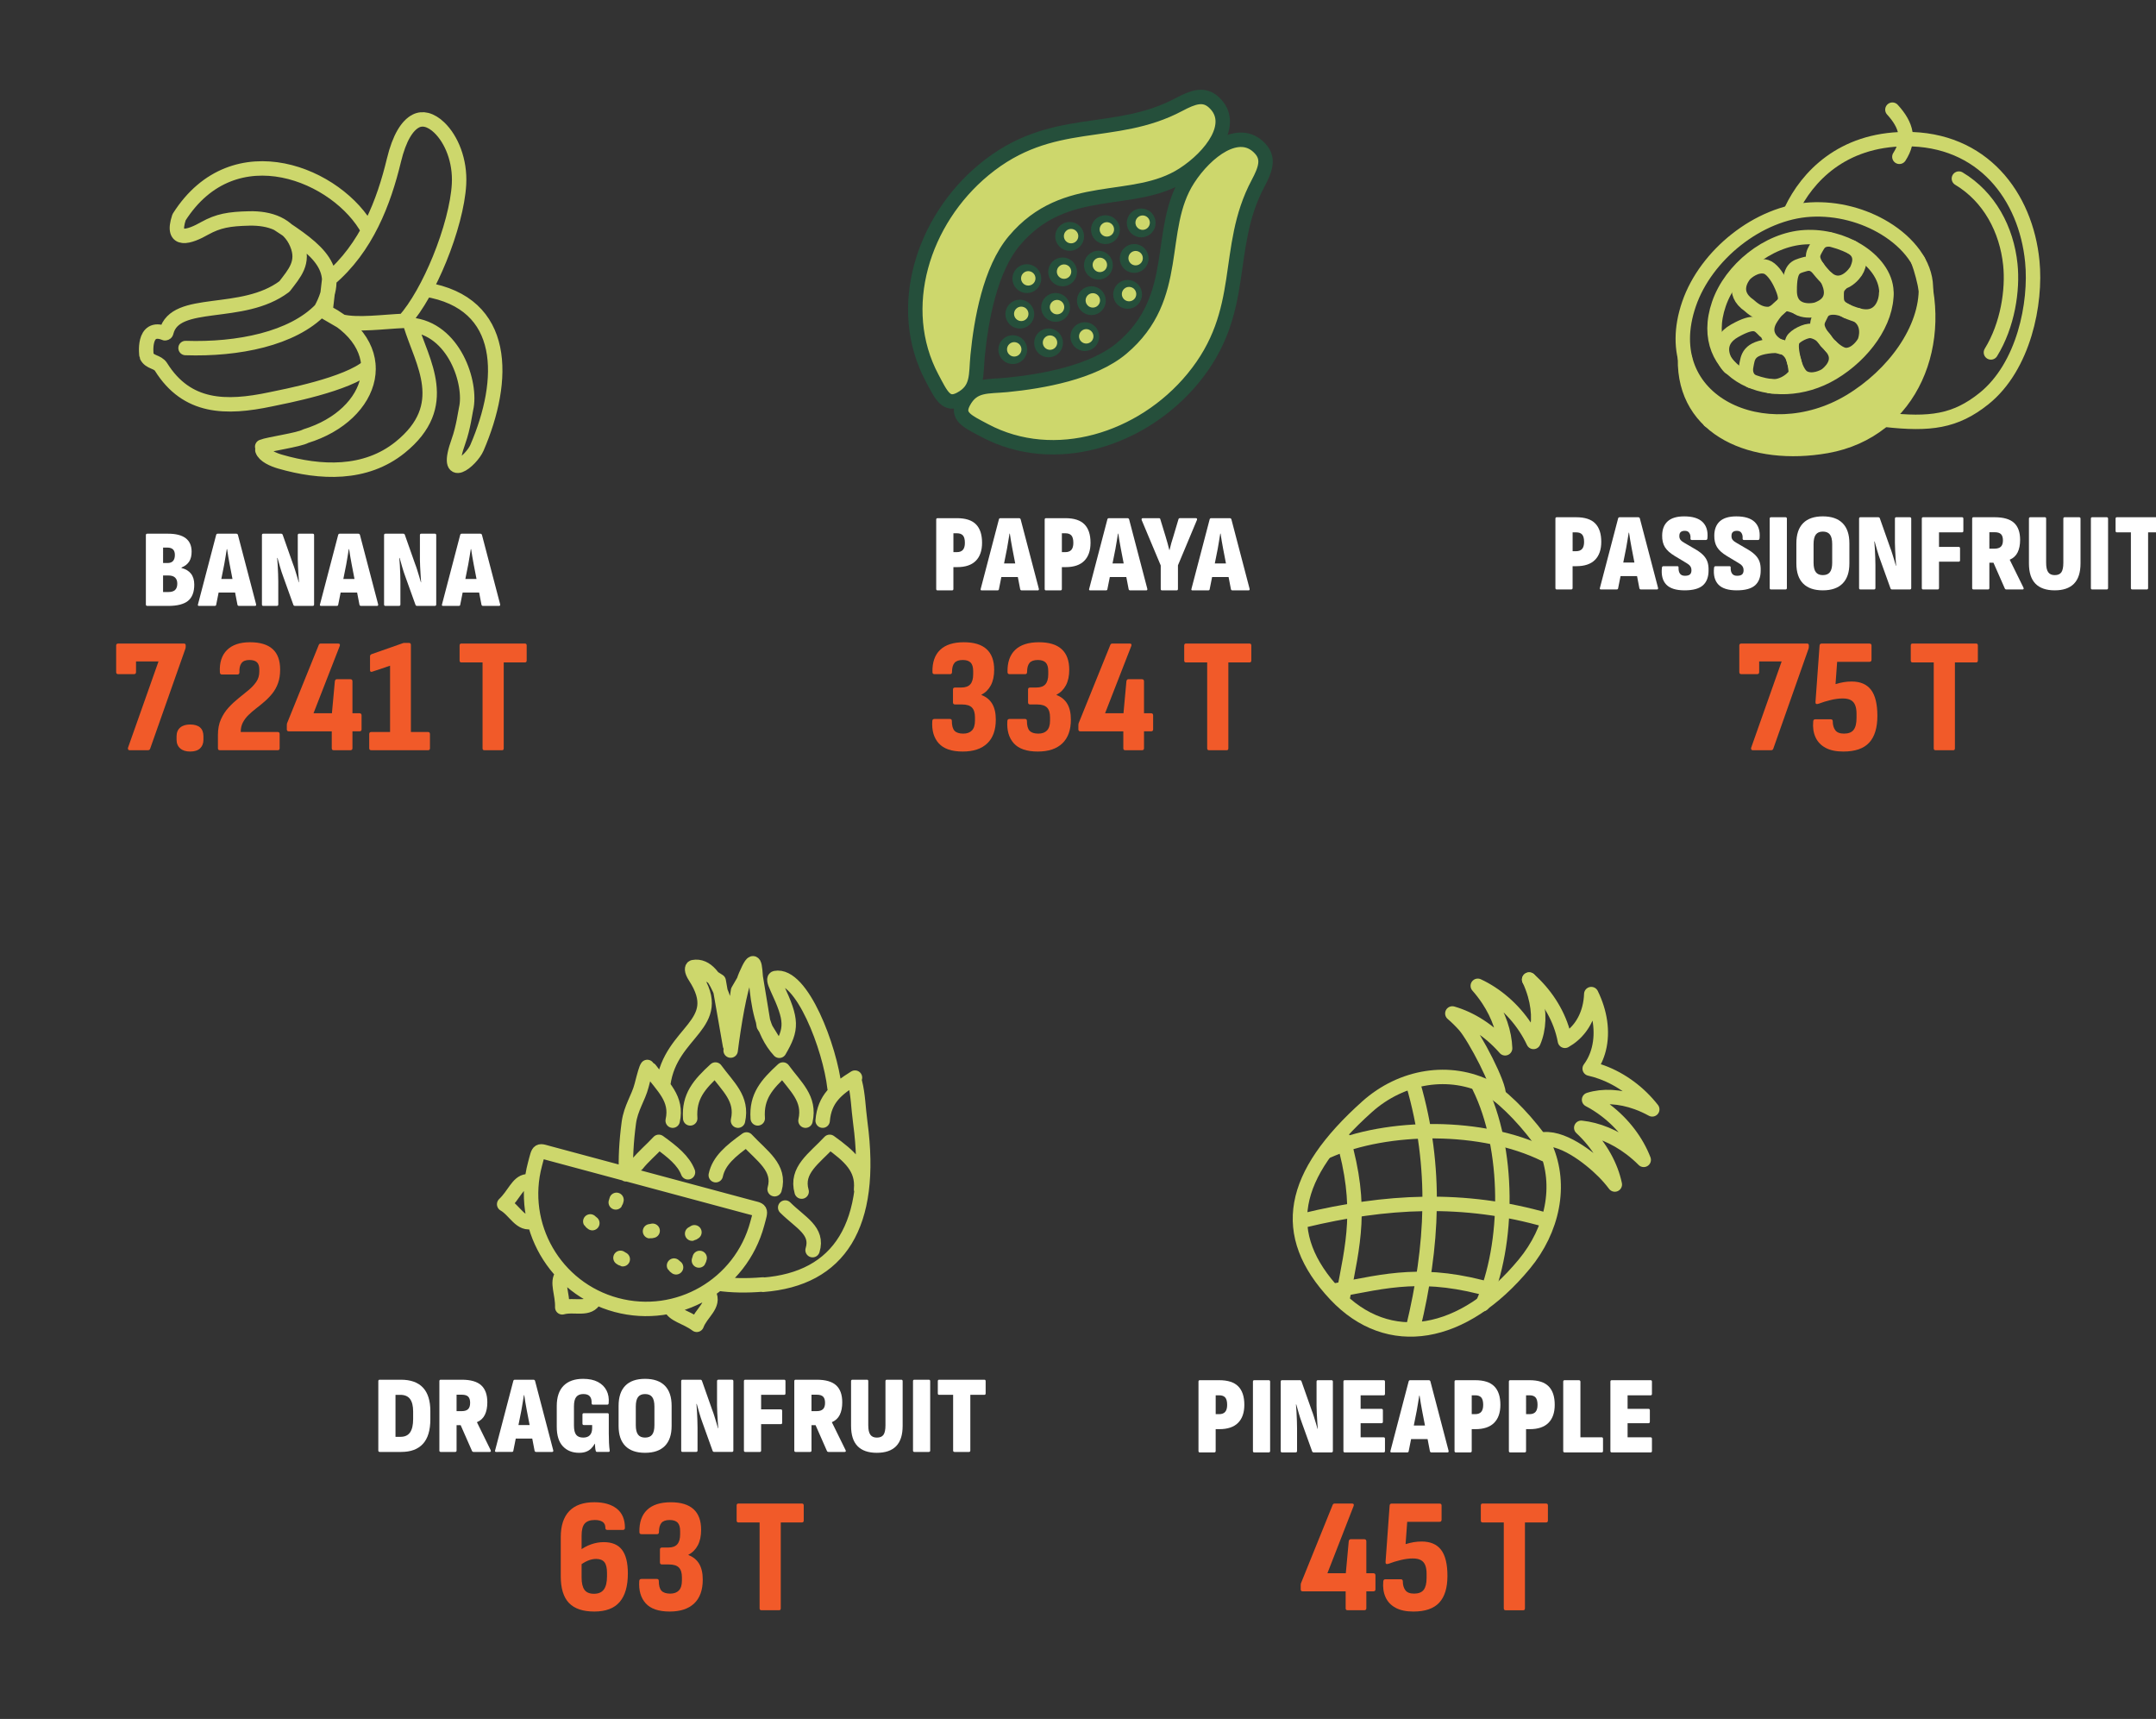 <?xml version="1.0" encoding="utf-8"?>
<!-- Generator: Adobe Illustrator 16.0.0, SVG Export Plug-In . SVG Version: 6.00 Build 0)  -->
<!DOCTYPE svg PUBLIC "-//W3C//DTD SVG 1.1//EN" "http://www.w3.org/Graphics/SVG/1.1/DTD/svg11.dtd">
<svg version="1.1" xmlns:x="http://ns.adobe.com/Extensibility/1.0/" xmlns:i="http://ns.adobe.com/AdobeIllustrator/10.0/" xmlns:graph="http://ns.adobe.com/Graphs/1.0/"
	 xmlns="http://www.w3.org/2000/svg" xmlns:xlink="http://www.w3.org/1999/xlink" x="0px" y="0px" width="197.301px"
	 height="157.282px" viewBox="0 0 197.301 157.282" enable-background="new 0 0 197.301 157.282" xml:space="preserve">
<rect x="0" y="0" width="197.301" height="157.282" fill="#333333" stroke="none"/>
<g id="Layer_1">
	<g>
		<g>
			<path fill="#FFFFFF" d="M13.49,55.44c-0.094,0-0.141-0.043-0.141-0.131v-6.345c0-0.087,0.043-0.131,0.131-0.131h1.896
				c0.72,0,1.259,0.138,1.619,0.414c0.359,0.276,0.54,0.686,0.54,1.23c0,0.37-0.074,0.671-0.222,0.903
				c-0.148,0.232-0.383,0.416-0.706,0.55v0.041c0.383,0.094,0.674,0.269,0.872,0.524c0.199,0.255,0.298,0.588,0.298,0.999
				c0,0.679-0.19,1.173-0.57,1.483c-0.38,0.309-0.987,0.464-1.821,0.464H13.49z M14.923,51.516h0.414
				c0.222,0,0.388-0.062,0.499-0.187s0.167-0.308,0.167-0.55c0-0.229-0.057-0.398-0.171-0.509c-0.114-0.111-0.292-0.167-0.535-0.167
				h-0.373V51.516z M14.923,54.169h0.504c0.269,0,0.469-0.064,0.6-0.191c0.131-0.128,0.197-0.319,0.197-0.575
				c0-0.242-0.067-0.427-0.202-0.555c-0.134-0.128-0.339-0.192-0.615-0.192h-0.484V54.169z"/>
			<path fill="#FFFFFF" d="M18.211,55.44c-0.094,0-0.125-0.05-0.091-0.151l1.664-6.355c0.021-0.067,0.067-0.101,0.141-0.101h1.695
				c0.074,0,0.125,0.034,0.151,0.101l1.665,6.355c0.02,0.101-0.014,0.151-0.101,0.151h-1.462c-0.074,0-0.121-0.034-0.142-0.101
				l-0.716-3.712c-0.047-0.235-0.089-0.469-0.126-0.701c-0.037-0.232-0.072-0.458-0.106-0.681h-0.03
				c-0.034,0.222-0.07,0.451-0.111,0.686c-0.04,0.235-0.081,0.471-0.121,0.706l-0.736,3.692c-0.007,0.074-0.054,0.111-0.141,0.111
				H18.211z M19.774,54.219l0.222-1.241h1.503l0.242,1.241H19.774z"/>
			<path fill="#FFFFFF" d="M24.091,55.44c-0.081,0-0.121-0.043-0.121-0.131v-6.345c0-0.087,0.041-0.131,0.121-0.131h1.634
				c0.067,0,0.115,0.03,0.142,0.091l0.938,2.663c0.067,0.168,0.133,0.356,0.197,0.564c0.063,0.208,0.126,0.412,0.187,0.61
				c0.061,0.199,0.111,0.372,0.151,0.52h0.02c-0.014-0.175-0.029-0.394-0.045-0.656s-0.032-0.524-0.045-0.787s-0.02-0.48-0.02-0.656
				v-2.219c0-0.087,0.041-0.131,0.121-0.131h1.241c0.087,0,0.131,0.044,0.131,0.131v6.345c0,0.088-0.043,0.131-0.131,0.131h-1.624
				c-0.067,0-0.115-0.03-0.141-0.091l-0.938-2.612c-0.101-0.269-0.195-0.557-0.282-0.863c-0.087-0.306-0.165-0.58-0.232-0.822h-0.03
				c0.02,0.188,0.037,0.415,0.05,0.681s0.025,0.528,0.035,0.787c0.01,0.259,0.015,0.486,0.015,0.681v2.108
				c0,0.088-0.047,0.131-0.141,0.131H24.091z"/>
			<path fill="#FFFFFF" d="M29.377,55.44c-0.094,0-0.125-0.05-0.091-0.151l1.664-6.355c0.021-0.067,0.067-0.101,0.141-0.101h1.695
				c0.074,0,0.125,0.034,0.151,0.101l1.665,6.355c0.02,0.101-0.014,0.151-0.101,0.151h-1.462c-0.074,0-0.121-0.034-0.142-0.101
				l-0.716-3.712c-0.047-0.235-0.089-0.469-0.126-0.701c-0.037-0.232-0.072-0.458-0.106-0.681h-0.03
				c-0.034,0.222-0.07,0.451-0.111,0.686c-0.04,0.235-0.081,0.471-0.121,0.706l-0.736,3.692c-0.007,0.074-0.054,0.111-0.141,0.111
				H29.377z M30.941,54.219l0.222-1.241h1.503l0.242,1.241H30.941z"/>
			<path fill="#FFFFFF" d="M35.268,55.44c-0.081,0-0.121-0.043-0.121-0.131v-6.345c0-0.087,0.041-0.131,0.121-0.131h1.634
				c0.067,0,0.115,0.03,0.142,0.091l0.938,2.663c0.067,0.168,0.133,0.356,0.197,0.564c0.063,0.208,0.126,0.412,0.187,0.61
				c0.061,0.199,0.111,0.372,0.151,0.52h0.02c-0.014-0.175-0.029-0.394-0.045-0.656s-0.032-0.524-0.045-0.787s-0.02-0.48-0.02-0.656
				v-2.219c0-0.087,0.041-0.131,0.121-0.131h1.241c0.087,0,0.131,0.044,0.131,0.131v6.345c0,0.088-0.043,0.131-0.131,0.131h-1.624
				c-0.067,0-0.115-0.03-0.141-0.091l-0.938-2.612c-0.101-0.269-0.195-0.557-0.282-0.863c-0.087-0.306-0.165-0.58-0.232-0.822h-0.03
				c0.02,0.188,0.037,0.415,0.05,0.681s0.025,0.528,0.035,0.787c0.01,0.259,0.015,0.486,0.015,0.681v2.108
				c0,0.088-0.047,0.131-0.141,0.131H35.268z"/>
			<path fill="#FFFFFF" d="M40.543,55.44c-0.094,0-0.125-0.05-0.091-0.151l1.664-6.355c0.021-0.067,0.067-0.101,0.141-0.101h1.695
				c0.074,0,0.125,0.034,0.151,0.101l1.665,6.355c0.02,0.101-0.014,0.151-0.101,0.151h-1.462c-0.074,0-0.121-0.034-0.142-0.101
				l-0.716-3.712c-0.047-0.235-0.089-0.469-0.126-0.701c-0.037-0.232-0.072-0.458-0.106-0.681h-0.03
				c-0.034,0.222-0.07,0.451-0.111,0.686c-0.04,0.235-0.081,0.471-0.121,0.706l-0.736,3.692c-0.007,0.074-0.054,0.111-0.141,0.111
				H40.543z M42.107,54.219l0.222-1.241h1.503l0.242,1.241H42.107z"/>
		</g>
		
			<path fill="none" stroke="#CDD76C" stroke-width="1.32" stroke-linecap="round" stroke-linejoin="round" stroke-miterlimit="22.926" d="
			M29.78,28.564l1.462,0.85c1.499,0.368,3.875,0.017,5.746-0.057c1.158-1.295,2.321-3.405,3.237-5.651
			c0.982-2.408,1.679-4.972,1.781-6.851c0.118-2.153-0.689-4.108-1.807-5.181c-0.373-0.358-0.771-0.604-1.163-0.703
			c-0.332-0.083-0.67-0.056-0.987,0.107c-0.772,0.398-1.499,1.506-1.999,3.584c-0.919,3.82-2.505,8.021-5.922,10.899L29.78,28.564z
			 M23.994,40.871c0.558-0.236,3.38-0.615,3.982-0.965c6.287-1.929,8.367-8.336,1.387-11.595c2.039-3.718-0.192-5.401-3.975-7.86
			 M33.701,21.09c-2.703-5.066-12.268-9.162-17.314-1.213c-0.401,1.208-0.152,1.655,0.366,1.703c0.52,0.048,1.31-0.303,1.988-0.692
			c1.24-0.681,2.205-0.857,4.072-0.9c1.867-0.042,3.611,0.533,4.356,2.325c0.711,1.708-0.22,2.694-1.135,3.896
			c-3.863,2.921-9.996,0.98-10.806,4.17c-0.027,0.105-0.028,0.087-0.129,0.117c-2.099-0.855-1.698,2.048-1.687,2.071
			c0.294,0.617,1.001,0.495,1.325,1.011c2.374,3.792,5.951,3.819,10.02,2.963c1.236-0.26,7.061-1.348,8.965-3.031 M24.01,41.187
			c0.167,0.506,0.984,0.866,1.615,1.049c3.684,1.066,7.809,1.26,10.988-1.299c4.762-3.834,2.016-7.761,0.955-11.224
			c4.014,0.353,5.629,5.397,5.083,7.701c-0.064,0.273-0.257,1.745-0.685,2.936c-1.414,3.941,1.17,1.806,1.68,0.623
			c2.659-6.165,2.855-13.257-4.726-14.487 M29.363,28.312c-2.59,2.688-7.59,3.693-12.383,3.533"/>
		<g>
			<path fill="#F15A29" d="M11.851,68.646c-0.06,0-0.102-0.025-0.126-0.075c-0.025-0.049-0.027-0.104-0.007-0.164l2.787-7.884
				h-2.057v0.969c0,0.129-0.064,0.194-0.194,0.194h-1.431c-0.129,0-0.193-0.064-0.193-0.194v-2.429c0-0.119,0.064-0.179,0.193-0.179
				h6.006c0.109,0,0.164,0.055,0.164,0.164v0.119c0,0.05-0.002,0.089-0.007,0.119c-0.005,0.03-0.018,0.069-0.038,0.119l-3.204,9.091
				c-0.03,0.099-0.099,0.149-0.208,0.149H11.851z"/>
			<path fill="#F15A29" d="M17.395,68.766c-0.387,0-0.69-0.097-0.909-0.291s-0.328-0.459-0.328-0.797V67.38
				c0-0.348,0.109-0.616,0.328-0.805c0.219-0.189,0.522-0.283,0.909-0.283c0.814,0,1.222,0.363,1.222,1.088v0.298
				c0,0.338-0.102,0.604-0.306,0.797S17.802,68.766,17.395,68.766z"/>
			<path fill="#F15A29" d="M20.122,68.646c-0.119,0-0.179-0.06-0.179-0.179v-1.207c0-0.557,0.092-1.038,0.276-1.446
				c0.184-0.407,0.417-0.765,0.7-1.073c0.283-0.308,0.586-0.591,0.909-0.85s0.628-0.507,0.917-0.745
				c0.288-0.239,0.524-0.492,0.708-0.76c0.184-0.268,0.276-0.576,0.276-0.924v-0.208c0-0.298-0.072-0.517-0.216-0.656
				s-0.375-0.209-0.693-0.209c-0.338,0-0.579,0.097-0.723,0.291c-0.144,0.193-0.206,0.474-0.186,0.842
				c0,0.129-0.065,0.194-0.194,0.194h-1.416c-0.109,0-0.169-0.064-0.179-0.194c-0.05-0.884,0.167-1.565,0.648-2.042
				c0.482-0.477,1.185-0.715,2.109-0.715c0.914,0,1.602,0.206,2.064,0.618c0.462,0.413,0.693,1.041,0.693,1.885
				c0,0.477-0.064,0.892-0.194,1.245c-0.129,0.353-0.3,0.663-0.514,0.931c-0.213,0.269-0.449,0.514-0.708,0.738
				c-0.259,0.224-0.517,0.435-0.775,0.633c-0.259,0.199-0.495,0.402-0.708,0.611c-0.214,0.209-0.385,0.438-0.514,0.686
				c-0.129,0.249-0.194,0.537-0.194,0.865h3.383c0.12,0,0.179,0.064,0.179,0.193v1.297c0,0.119-0.06,0.179-0.179,0.179H20.122z"/>
			<path fill="#F15A29" d="M30.539,68.646c-0.119,0-0.179-0.06-0.179-0.179v-1.55h-3.934c-0.119,0-0.179-0.06-0.179-0.179v-0.313
				c0-0.06,0.002-0.114,0.007-0.164c0.005-0.05,0.017-0.094,0.037-0.134l2.876-7.109c0.03-0.089,0.094-0.134,0.194-0.134h1.58
				c0.149,0,0.199,0.074,0.149,0.224l-2.399,6.155h1.684l0.268-2.921c0.02-0.129,0.08-0.194,0.179-0.194h1.237
				c0.129,0,0.194,0.064,0.194,0.194v2.921h0.641c0.129,0,0.194,0.064,0.194,0.194v1.281c0,0.119-0.065,0.179-0.194,0.179h-0.641
				v1.55c0,0.119-0.065,0.179-0.194,0.179H30.539z"/>
			<path fill="#F15A29" d="M33.982,68.646c-0.129,0-0.194-0.06-0.194-0.179v-1.297c0-0.129,0.064-0.193,0.194-0.193h1.714v-6.065
				l-1.64,0.551c-0.06,0.02-0.106,0.018-0.142-0.007c-0.035-0.025-0.052-0.067-0.052-0.127v-1.267c0-0.099,0.049-0.169,0.149-0.208
				l2.802-0.984c0.04-0.02,0.077-0.032,0.112-0.037c0.035-0.005,0.072-0.007,0.112-0.007h0.373c0.129,0,0.193,0.06,0.193,0.179
				v7.973h1.565c0.119,0,0.179,0.064,0.179,0.193v1.297c0,0.119-0.06,0.179-0.179,0.179H33.982z"/>
			<path fill="#F15A29" d="M44.324,68.646c-0.11,0-0.164-0.06-0.164-0.179v-7.854h-1.938c-0.109,0-0.164-0.06-0.164-0.179v-1.371
				c0-0.119,0.055-0.179,0.164-0.179h5.812c0.109,0,0.164,0.06,0.164,0.179v1.371c0,0.119-0.055,0.179-0.164,0.179h-1.937v7.854
				c0,0.119-0.05,0.179-0.149,0.179H44.324z"/>
		</g>
	</g>
</g>
<g id="Layer_3">
	<g>
		<g>
			<path fill="#FFFFFF" d="M34.761,132.852c-0.094,0-0.141-0.045-0.141-0.131v-6.345c0-0.088,0.043-0.132,0.131-0.132h1.937
				c0.894,0,1.567,0.241,2.018,0.722c0.45,0.48,0.676,1.199,0.676,2.153v0.747c0,1.001-0.226,1.75-0.676,2.244
				c-0.451,0.494-1.113,0.742-1.987,0.742H34.761z M36.193,131.469h0.464c0.396,0,0.688-0.137,0.873-0.408
				c0.185-0.271,0.277-0.677,0.277-1.215v-0.706c0-0.498-0.094-0.874-0.282-1.13c-0.188-0.256-0.488-0.383-0.898-0.383h-0.434
				V131.469z"/>
			<path fill="#FFFFFF" d="M40.329,132.852c-0.081,0-0.121-0.045-0.121-0.131v-6.345c0-0.088,0.041-0.132,0.121-0.132h1.927
				c0.813,0,1.407,0.17,1.78,0.51c0.373,0.34,0.56,0.859,0.56,1.559c0,0.457-0.076,0.839-0.227,1.145
				c-0.151,0.307-0.392,0.53-0.721,0.671v0.01l1.251,2.542c0.047,0.115,0.02,0.172-0.081,0.172h-1.473
				c-0.074,0-0.125-0.031-0.151-0.092l-1.039-2.36h-0.373v2.321c0,0.086-0.044,0.131-0.131,0.131H40.329z M41.782,129.119h0.474
				c0.262,0,0.455-0.061,0.58-0.182s0.187-0.313,0.187-0.574c0-0.263-0.059-0.452-0.177-0.57c-0.118-0.117-0.308-0.177-0.57-0.177
				h-0.494V129.119z"/>
			<path fill="#FFFFFF" d="M45.403,132.852c-0.094,0-0.125-0.051-0.091-0.152l1.664-6.354c0.021-0.067,0.067-0.102,0.141-0.102
				h1.695c0.074,0,0.125,0.034,0.151,0.102l1.665,6.354c0.02,0.102-0.014,0.152-0.101,0.152h-1.462
				c-0.074,0-0.121-0.033-0.142-0.102l-0.716-3.711c-0.047-0.235-0.089-0.47-0.126-0.701c-0.037-0.232-0.072-0.459-0.106-0.681
				h-0.03c-0.034,0.222-0.07,0.45-0.111,0.686c-0.04,0.235-0.081,0.471-0.121,0.706l-0.736,3.692
				c-0.007,0.074-0.054,0.111-0.141,0.111H45.403z M46.966,131.631l0.222-1.241h1.503l0.242,1.241H46.966z"/>
			<path fill="#FFFFFF" d="M52.998,132.932c-0.619,0-1.115-0.197-1.488-0.596c-0.373-0.396-0.56-0.994-0.56-1.794v-1.887
				c0-0.82,0.208-1.44,0.625-1.861c0.417-0.42,1.012-0.63,1.786-0.63c0.544,0,0.995,0.094,1.352,0.282s0.62,0.449,0.792,0.782
				c0.171,0.332,0.237,0.721,0.196,1.165c-0.007,0.087-0.047,0.131-0.121,0.131h-1.331c-0.074,0-0.111-0.051-0.111-0.151
				c0.014-0.256-0.039-0.456-0.156-0.601s-0.318-0.217-0.6-0.217c-0.289,0-0.504,0.088-0.646,0.263s-0.212,0.461-0.212,0.857v1.755
				c0,0.396,0.067,0.681,0.202,0.853c0.135,0.17,0.35,0.256,0.646,0.256c0.269,0,0.473-0.072,0.61-0.221s0.207-0.363,0.207-0.646
				v-0.282h-0.767c-0.081,0-0.121-0.047-0.121-0.142v-0.807c0-0.088,0.04-0.132,0.121-0.132h2.179c0.074,0,0.111,0.044,0.111,0.132
				v1.724c0,0.316,0.007,0.605,0.02,0.867c0.014,0.264,0.034,0.488,0.061,0.676c0.021,0.096-0.02,0.143-0.121,0.143h-1.039
				c-0.067,0-0.108-0.041-0.121-0.121c-0.021-0.074-0.036-0.166-0.045-0.277c-0.01-0.111-0.019-0.227-0.025-0.348h-0.02
				c-0.087,0.16-0.193,0.303-0.318,0.428s-0.276,0.223-0.454,0.293S53.253,132.932,52.998,132.932z"/>
			<path fill="#FFFFFF" d="M59.03,132.932c-0.793,0-1.396-0.209-1.805-0.625c-0.411-0.418-0.616-1.029-0.616-1.836v-1.836
				c0-0.813,0.205-1.429,0.616-1.846c0.41-0.417,1.012-0.625,1.805-0.625s1.397,0.208,1.811,0.625s0.621,1.032,0.621,1.846v1.836
				c0,0.807-0.207,1.418-0.621,1.836C60.427,132.723,59.823,132.932,59.03,132.932z M59.03,131.539c0.296,0,0.513-0.09,0.651-0.271
				c0.138-0.182,0.207-0.471,0.207-0.868v-1.694c0-0.403-0.069-0.696-0.207-0.878c-0.138-0.182-0.355-0.272-0.651-0.272
				c-0.289,0-0.502,0.091-0.64,0.272c-0.138,0.182-0.207,0.475-0.207,0.878v1.694c0,0.397,0.069,0.686,0.207,0.868
				C58.527,131.449,58.741,131.539,59.03,131.539z"/>
			<path fill="#FFFFFF" d="M62.459,132.852c-0.081,0-0.121-0.045-0.121-0.131v-6.345c0-0.088,0.041-0.132,0.121-0.132h1.634
				c0.067,0,0.115,0.03,0.142,0.091l0.938,2.663c0.067,0.168,0.133,0.356,0.197,0.565c0.063,0.208,0.126,0.412,0.187,0.61
				s0.111,0.371,0.151,0.52h0.02c-0.014-0.175-0.029-0.394-0.045-0.657c-0.017-0.262-0.032-0.524-0.045-0.786
				c-0.014-0.263-0.02-0.481-0.02-0.656v-2.219c0-0.088,0.041-0.132,0.121-0.132h1.241c0.087,0,0.131,0.044,0.131,0.132v6.345
				c0,0.086-0.043,0.131-0.131,0.131h-1.624c-0.067,0-0.115-0.031-0.141-0.092l-0.938-2.612c-0.101-0.27-0.195-0.557-0.282-0.862
				c-0.087-0.307-0.165-0.58-0.232-0.822h-0.03c0.02,0.188,0.037,0.415,0.05,0.681s0.025,0.528,0.035,0.787
				c0.01,0.259,0.015,0.485,0.015,0.68v2.109c0,0.086-0.047,0.131-0.141,0.131H62.459z"/>
			<path fill="#FFFFFF" d="M68.199,132.852c-0.081,0-0.121-0.045-0.121-0.131v-6.345c0-0.088,0.041-0.132,0.121-0.132h3.561
				c0.081,0,0.121,0.044,0.121,0.132v1.119c0,0.088-0.041,0.132-0.121,0.132h-2.108v1.331h1.805c0.081,0,0.121,0.047,0.121,0.142
				v1.079c0,0.087-0.04,0.131-0.121,0.131h-1.805v2.412c0,0.086-0.041,0.131-0.121,0.131H68.199z"/>
			<path fill="#FFFFFF" d="M72.809,132.852c-0.081,0-0.121-0.045-0.121-0.131v-6.345c0-0.088,0.041-0.132,0.121-0.132h1.927
				c0.813,0,1.407,0.17,1.78,0.51c0.373,0.34,0.56,0.859,0.56,1.559c0,0.457-0.076,0.839-0.227,1.145
				c-0.151,0.307-0.392,0.53-0.721,0.671v0.01l1.251,2.542c0.047,0.115,0.02,0.172-0.081,0.172h-1.473
				c-0.074,0-0.125-0.031-0.151-0.092l-1.039-2.36h-0.373v2.321c0,0.086-0.044,0.131-0.131,0.131H72.809z M74.261,129.119h0.474
				c0.262,0,0.455-0.061,0.58-0.182s0.187-0.313,0.187-0.574c0-0.263-0.059-0.452-0.177-0.57c-0.118-0.117-0.308-0.177-0.57-0.177
				h-0.494V129.119z"/>
			<path fill="#FFFFFF" d="M80.243,132.932c-0.78,0-1.368-0.203-1.765-0.609c-0.397-0.408-0.595-1.025-0.595-1.852v-4.095
				c0-0.088,0.044-0.132,0.131-0.132h1.332c0.074,0,0.111,0.044,0.111,0.132v4.034c0,0.405,0.064,0.694,0.192,0.868
				c0.127,0.176,0.326,0.262,0.595,0.262c0.283,0,0.484-0.086,0.605-0.256c0.121-0.172,0.182-0.463,0.182-0.874v-4.034
				c0-0.088,0.04-0.132,0.121-0.132h1.331c0.081,0,0.121,0.044,0.121,0.132v4.095c0,0.827-0.198,1.444-0.595,1.852
				C81.611,132.729,81.023,132.932,80.243,132.932z"/>
			<path fill="#FFFFFF" d="M83.672,132.852c-0.081,0-0.121-0.045-0.121-0.131v-6.345c0-0.088,0.041-0.132,0.121-0.132h1.321
				c0.087,0,0.131,0.044,0.131,0.132v6.345c0,0.086-0.044,0.131-0.131,0.131H83.672z"/>
			<path fill="#FFFFFF" d="M87.354,132.852c-0.088,0-0.131-0.045-0.131-0.131v-5.094h-1.281c-0.081,0-0.121-0.044-0.121-0.132
				v-1.119c0-0.088,0.04-0.132,0.121-0.132h4.136c0.081,0,0.121,0.044,0.121,0.132v1.119c0,0.088-0.04,0.132-0.121,0.132h-1.281
				v5.094c0,0.086-0.041,0.131-0.121,0.131H87.354z"/>
		</g>
		
			<path fill="none" stroke="#CDD76C" stroke-width="1.32" stroke-linecap="round" stroke-linejoin="round" stroke-miterlimit="22.926" d="
			M66.919,95.176c-0.023-1.599-1.055-7.134-3.472-6.685c-0.139,0.025-0.21,0.305,0.157,0.869c2.896,4.453-2.235,4.925-2.908,9.843
			 M66.863,96.127c0.294-2.327,0.83-5.604,1.385-6.878c1.69-3.883-0.16,3.404,3.067,6.896l-1.422-2.307l-0.932-5.643l-1.423,2.453
			l-0.736,5.006l-1.031-5.889l-2.012-1.275 M65.709,117.45c1.238,0.179,2.613,0.206,4.12,0.078 M59.235,97.627
			c-0.11,0.152-0.25,0.639-0.523,1.702c-0.291,1.134-0.984,2.042-1.167,3.406c-0.23,1.722-0.312,3.294-0.248,4.716 M71.315,96.146
			c1.186-2.027,1.185-2.787-0.204-5.76c-0.291-0.622-0.295-0.87-0.157-0.896c2.417-0.463,5.009,6.415,5.416,10.047 M71.855,110.488
			c1.393,1.389,3.052,2.119,2.506,3.9 M78.799,108.831c0.179-1.952-1.024-3.026-2.87-4.353c-1.427,1.535-3.128,2.584-2.568,4.554
			 M65.502,107.531c0.278-1.313,1.342-2.211,2.816-3.271c1.428,1.535,3.129,2.584,2.569,4.553 M62.96,107.265
			c-0.412-1.061-1.386-1.862-2.672-2.787c-0.692,0.744-1.448,1.374-1.98,2.051 M48.206,108.088c-0.826,0.09-1.157,1.236-2.069,2.099
			c1.006,0.573,1.504,1.977,2.637,1.575 M51.432,116.673c-0.52,0.649,0.056,1.692,0.021,2.948c1.117-0.308,2.461,0.333,2.979-0.751
			 M61.344,119.532c0.228,0.8,1.413,0.934,2.417,1.688c0.396-1.089,1.695-1.814,1.11-2.864 M69.342,102.333
			c-0.143-2.006,0.823-3.109,2.307-4.472c1.148,1.577,2.516,2.655,2.065,4.68 M63.163,102.333c-0.143-2.006,0.823-3.109,2.308-4.472
			c1.147,1.577,2.515,2.655,2.064,4.68 M59.496,97.861c1.147,1.577,2.515,2.655,2.064,4.68 M75.283,102.54
			c0.167-2.003,1.288-2.896,2.959-3.939 M78.242,99.038c0.291,1.134,0.304,2.334,0.487,3.699c1.252,9.348-1.894,14.293-8.91,14.822
			 M48.963,106.504c-1.509,5.615,1.82,11.391,7.436,12.9c5.616,1.509,11.391-1.82,12.9-7.437c0.377-1.403,0.438-1.208-0.822-1.547
			l-18.031-4.845C49.189,105.24,49.34,105.102,48.963,106.504z M63.549,112.752c-0.02,0.01-0.181,0.122-0.211,0.126 M61.869,115.958
			c-0.016-0.016-0.174-0.131-0.188-0.158 M59.726,112.615c-0.022,0.003-0.212,0.051-0.242,0.045 M56.781,115.092
			c0.019,0.01,0.18,0.121,0.21,0.126 M56.419,109.786c-0.008,0.021-0.052,0.211-0.071,0.234 M54.207,111.917
			c-0.016-0.015-0.174-0.131-0.188-0.158 M64.029,115.101c-0.008,0.021-0.052,0.211-0.071,0.235"/>
		<g>
			<path fill="#F15A29" d="M54.387,147.455c-1.043,0-1.816-0.26-2.317-0.781c-0.502-0.521-0.753-1.334-0.753-2.438v-3.592
				c0-1.043,0.258-1.834,0.775-2.377c0.517-0.541,1.282-0.813,2.295-0.813c0.874,0,1.56,0.197,2.057,0.59
				c0.497,0.393,0.745,0.977,0.745,1.75c0,0.131-0.065,0.195-0.194,0.195h-1.416c-0.119,0-0.179-0.064-0.179-0.195
				c0-0.248-0.084-0.43-0.253-0.543c-0.169-0.115-0.407-0.172-0.715-0.172c-0.417,0-0.723,0.107-0.917,0.32
				c-0.194,0.215-0.291,0.584-0.291,1.111v3.83c0,0.506,0.087,0.881,0.261,1.125c0.174,0.242,0.464,0.365,0.872,0.365
				c0.407,0,0.708-0.129,0.901-0.389c0.194-0.258,0.291-0.666,0.291-1.221v-0.299c0-0.457-0.08-0.785-0.238-0.984
				c-0.159-0.197-0.413-0.297-0.76-0.297c-0.248,0-0.501,0.055-0.76,0.164c-0.259,0.109-0.521,0.268-0.79,0.477l0.015-1.387
				c0.337-0.258,0.698-0.455,1.08-0.588c0.383-0.135,0.768-0.201,1.155-0.201c0.755,0,1.312,0.232,1.669,0.699
				c0.358,0.469,0.537,1.188,0.537,2.162c0,1.162-0.251,2.033-0.752,2.615C56.203,147.166,55.43,147.455,54.387,147.455z"/>
			<path fill="#F15A29" d="M61.287,147.455c-1.014,0-1.747-0.25-2.198-0.752c-0.452-0.502-0.648-1.186-0.589-2.049
				c0.01-0.119,0.075-0.18,0.194-0.18h1.416c0.12,0,0.179,0.061,0.179,0.18c0,0.428,0.082,0.727,0.246,0.9
				c0.164,0.174,0.43,0.262,0.797,0.262c0.348,0,0.613-0.098,0.797-0.291c0.184-0.193,0.276-0.494,0.276-0.9v-0.299
				c0-0.408-0.092-0.705-0.276-0.895c-0.184-0.188-0.484-0.283-0.901-0.283h-0.641c-0.129,0-0.194-0.064-0.194-0.193v-1.178
				c0-0.119,0.064-0.178,0.194-0.178h0.566c0.377,0,0.653-0.1,0.827-0.299s0.261-0.502,0.261-0.908v-0.299
				c0-0.357-0.077-0.615-0.231-0.775c-0.154-0.158-0.395-0.238-0.723-0.238c-0.358,0-0.611,0.09-0.76,0.268
				c-0.149,0.18-0.224,0.457-0.224,0.836c0,0.129-0.06,0.193-0.179,0.193h-1.416c-0.129,0-0.194-0.064-0.194-0.193
				c-0.02-0.885,0.213-1.561,0.7-2.027s1.212-0.701,2.176-0.701c0.924,0,1.617,0.213,2.079,0.635s0.693,1.051,0.693,1.885
				c0,0.566-0.102,1.041-0.305,1.424c-0.204,0.381-0.49,0.668-0.857,0.855v0.031c0.437,0.168,0.765,0.438,0.983,0.805
				c0.218,0.367,0.328,0.85,0.328,1.445c0,0.953-0.261,1.678-0.782,2.176C63.008,147.207,62.261,147.455,61.287,147.455z"/>
			<path fill="#F15A29" d="M69.677,147.336c-0.11,0-0.164-0.059-0.164-0.178v-7.854h-1.938c-0.109,0-0.164-0.061-0.164-0.18v-1.371
				c0-0.119,0.055-0.18,0.164-0.18h5.812c0.109,0,0.164,0.061,0.164,0.18v1.371c0,0.119-0.055,0.18-0.164,0.18h-1.937v7.854
				c0,0.119-0.05,0.178-0.149,0.178H69.677z"/>
		</g>
	</g>
</g>
<g id="Layer_4">
	<g>
		<path fill="#CDD76C" d="M175.904,29.623l-0.274,3.251l-1.08,3.043l-1.816,1.766l-2.404,2.062l-3.698,1.068l-3.81,0.403
			c0,0-3.877-0.588-4.122-0.637c-0.245-0.05-2.748-1.62-2.748-1.62l-2.061-4.27l3.827,2.748l5.791,1.03l4.76-1.079l3.68-2.552
			l2.552-3.239L175.904,29.623z"/>
		<g>
			<path fill="#FFFFFF" d="M142.461,53.935c-0.081,0-0.121-0.044-0.121-0.131v-6.345c0-0.088,0.041-0.132,0.121-0.132h1.775
				c0.793,0,1.375,0.188,1.745,0.565c0.37,0.377,0.555,0.938,0.555,1.685c0,0.72-0.192,1.271-0.575,1.654
				c-0.383,0.383-0.952,0.575-1.705,0.575h-0.343v1.997c0,0.087-0.044,0.131-0.131,0.131H142.461z M143.914,50.435h0.313
				c0.249,0,0.434-0.069,0.555-0.207s0.182-0.352,0.182-0.641c0-0.315-0.059-0.541-0.176-0.676c-0.118-0.135-0.301-0.201-0.55-0.201
				h-0.323V50.435z"/>
			<path fill="#FFFFFF" d="M146.506,53.935c-0.094,0-0.125-0.051-0.091-0.151l1.664-6.354c0.021-0.067,0.067-0.102,0.141-0.102
				h1.695c0.074,0,0.125,0.034,0.151,0.102l1.665,6.354c0.02,0.101-0.014,0.151-0.101,0.151h-1.462
				c-0.074,0-0.121-0.033-0.142-0.101l-0.716-3.712c-0.047-0.235-0.089-0.47-0.126-0.701c-0.037-0.232-0.072-0.459-0.106-0.681
				h-0.03c-0.034,0.222-0.07,0.45-0.111,0.686c-0.04,0.235-0.081,0.471-0.121,0.706l-0.736,3.691
				c-0.007,0.074-0.054,0.111-0.141,0.111H146.506z M148.069,52.714l0.222-1.24h1.503l0.242,1.24H148.069z"/>
			<path fill="#FFFFFF" d="M154.162,54.016c-0.78,0-1.338-0.175-1.675-0.524c-0.336-0.35-0.471-0.857-0.403-1.523
				c0.007-0.107,0.05-0.161,0.131-0.161h1.291c0.081,0,0.114,0.05,0.101,0.15c-0.006,0.223,0.037,0.398,0.131,0.53
				c0.094,0.131,0.246,0.196,0.454,0.196c0.208,0,0.359-0.04,0.454-0.121c0.094-0.08,0.142-0.208,0.142-0.383
				c0-0.095-0.015-0.18-0.045-0.258c-0.03-0.077-0.079-0.147-0.146-0.212c-0.067-0.063-0.158-0.129-0.272-0.196l-1.089-0.655
				c-0.41-0.249-0.703-0.515-0.877-0.797c-0.175-0.283-0.259-0.639-0.252-1.069c0.007-0.565,0.177-0.997,0.51-1.297
				c0.333-0.299,0.835-0.448,1.508-0.448c0.76,0,1.318,0.17,1.674,0.509c0.356,0.34,0.508,0.829,0.454,1.468
				c-0.007,0.121-0.05,0.182-0.131,0.182h-1.311c-0.087,0-0.125-0.061-0.111-0.182c0.013-0.175-0.022-0.327-0.106-0.459
				c-0.084-0.131-0.221-0.196-0.409-0.196c-0.168,0-0.294,0.037-0.378,0.111c-0.084,0.073-0.126,0.188-0.126,0.343
				c-0.007,0.154,0.03,0.28,0.111,0.378c0.081,0.098,0.202,0.19,0.363,0.277l1.089,0.636c0.276,0.168,0.496,0.341,0.661,0.52
				c0.165,0.178,0.283,0.373,0.353,0.585c0.071,0.212,0.103,0.473,0.096,0.781c0,0.599-0.172,1.051-0.515,1.357
				C155.493,53.862,154.935,54.016,154.162,54.016z"/>
			<path fill="#FFFFFF" d="M158.933,54.016c-0.78,0-1.338-0.175-1.675-0.524c-0.336-0.35-0.471-0.857-0.403-1.523
				c0.007-0.107,0.05-0.161,0.131-0.161h1.291c0.081,0,0.114,0.05,0.101,0.15c-0.006,0.223,0.037,0.398,0.131,0.53
				c0.094,0.131,0.246,0.196,0.454,0.196c0.208,0,0.359-0.04,0.454-0.121c0.094-0.08,0.142-0.208,0.142-0.383
				c0-0.095-0.015-0.18-0.045-0.258c-0.03-0.077-0.079-0.147-0.146-0.212c-0.067-0.063-0.158-0.129-0.272-0.196l-1.089-0.655
				c-0.41-0.249-0.703-0.515-0.877-0.797c-0.175-0.283-0.259-0.639-0.252-1.069c0.007-0.565,0.177-0.997,0.51-1.297
				c0.333-0.299,0.835-0.448,1.508-0.448c0.76,0,1.318,0.17,1.674,0.509c0.356,0.34,0.508,0.829,0.454,1.468
				c-0.007,0.121-0.05,0.182-0.131,0.182h-1.311c-0.087,0-0.125-0.061-0.111-0.182c0.013-0.175-0.022-0.327-0.106-0.459
				c-0.084-0.131-0.221-0.196-0.409-0.196c-0.168,0-0.294,0.037-0.378,0.111c-0.084,0.073-0.126,0.188-0.126,0.343
				c-0.007,0.154,0.03,0.28,0.111,0.378c0.081,0.098,0.202,0.19,0.363,0.277l1.089,0.636c0.276,0.168,0.496,0.341,0.661,0.52
				c0.165,0.178,0.283,0.373,0.353,0.585c0.071,0.212,0.103,0.473,0.096,0.781c0,0.599-0.172,1.051-0.515,1.357
				C160.265,53.862,159.706,54.016,158.933,54.016z"/>
			<path fill="#FFFFFF" d="M162.07,53.935c-0.081,0-0.121-0.044-0.121-0.131v-6.345c0-0.088,0.041-0.132,0.121-0.132h1.321
				c0.087,0,0.131,0.044,0.131,0.132v6.345c0,0.087-0.044,0.131-0.131,0.131H162.07z"/>
			<path fill="#FFFFFF" d="M166.811,54.016c-0.793,0-1.396-0.209-1.805-0.626c-0.411-0.417-0.616-1.028-0.616-1.836v-1.836
				c0-0.813,0.205-1.429,0.616-1.846c0.41-0.417,1.012-0.625,1.805-0.625s1.397,0.208,1.811,0.625s0.621,1.032,0.621,1.846v1.836
				c0,0.808-0.207,1.419-0.621,1.836S167.604,54.016,166.811,54.016z M166.811,52.623c0.296,0,0.513-0.091,0.651-0.272
				c0.138-0.182,0.207-0.471,0.207-0.867v-1.694c0-0.403-0.069-0.696-0.207-0.878c-0.138-0.182-0.355-0.272-0.651-0.272
				c-0.289,0-0.502,0.091-0.64,0.272c-0.138,0.182-0.207,0.475-0.207,0.878v1.694c0,0.396,0.069,0.686,0.207,0.867
				C166.308,52.532,166.521,52.623,166.811,52.623z"/>
			<path fill="#FFFFFF" d="M170.25,53.935c-0.081,0-0.121-0.044-0.121-0.131v-6.345c0-0.088,0.041-0.132,0.121-0.132h1.634
				c0.067,0,0.115,0.03,0.142,0.091l0.938,2.663c0.067,0.168,0.133,0.356,0.197,0.565c0.063,0.208,0.126,0.412,0.187,0.61
				s0.111,0.371,0.151,0.52h0.02c-0.014-0.175-0.029-0.394-0.045-0.656c-0.017-0.262-0.032-0.524-0.045-0.786
				c-0.014-0.263-0.02-0.481-0.02-0.656v-2.219c0-0.088,0.041-0.132,0.121-0.132h1.241c0.087,0,0.131,0.044,0.131,0.132v6.345
				c0,0.087-0.043,0.131-0.131,0.131h-1.624c-0.067,0-0.115-0.03-0.141-0.091l-0.938-2.612c-0.101-0.27-0.195-0.557-0.282-0.862
				c-0.087-0.307-0.165-0.58-0.232-0.822h-0.03c0.02,0.188,0.037,0.415,0.05,0.681s0.025,0.528,0.035,0.787
				c0.01,0.259,0.015,0.485,0.015,0.681v2.108c0,0.087-0.047,0.131-0.141,0.131H170.25z"/>
			<path fill="#FFFFFF" d="M175.99,53.935c-0.081,0-0.121-0.044-0.121-0.131v-6.345c0-0.088,0.041-0.132,0.121-0.132h3.561
				c0.081,0,0.121,0.044,0.121,0.132v1.119c0,0.088-0.041,0.132-0.121,0.132h-2.108v1.331h1.805c0.081,0,0.121,0.047,0.121,0.142
				v1.079c0,0.087-0.04,0.131-0.121,0.131h-1.805v2.411c0,0.087-0.041,0.131-0.121,0.131H175.99z"/>
			<path fill="#FFFFFF" d="M180.599,53.935c-0.081,0-0.121-0.044-0.121-0.131v-6.345c0-0.088,0.041-0.132,0.121-0.132h1.927
				c0.813,0,1.407,0.17,1.78,0.51c0.373,0.34,0.56,0.859,0.56,1.559c0,0.457-0.076,0.839-0.227,1.145
				c-0.151,0.307-0.392,0.53-0.721,0.671v0.01l1.251,2.542c0.047,0.115,0.02,0.172-0.081,0.172h-1.473
				c-0.074,0-0.125-0.03-0.151-0.091l-1.039-2.36h-0.373v2.32c0,0.087-0.044,0.131-0.131,0.131H180.599z M182.052,50.202h0.474
				c0.262,0,0.455-0.061,0.58-0.182s0.187-0.313,0.187-0.574c0-0.263-0.059-0.452-0.177-0.57c-0.118-0.117-0.308-0.177-0.57-0.177
				h-0.494V50.202z"/>
			<path fill="#FFFFFF" d="M188.033,54.016c-0.78,0-1.368-0.204-1.765-0.61c-0.397-0.407-0.595-1.024-0.595-1.852v-4.095
				c0-0.088,0.044-0.132,0.131-0.132h1.332c0.074,0,0.111,0.044,0.111,0.132v4.034c0,0.404,0.064,0.693,0.192,0.868
				c0.127,0.175,0.326,0.262,0.595,0.262c0.283,0,0.484-0.086,0.605-0.257c0.121-0.172,0.182-0.463,0.182-0.873v-4.034
				c0-0.088,0.04-0.132,0.121-0.132h1.331c0.081,0,0.121,0.044,0.121,0.132v4.095c0,0.827-0.198,1.444-0.595,1.852
				C189.402,53.812,188.813,54.016,188.033,54.016z"/>
			<path fill="#FFFFFF" d="M191.463,53.935c-0.081,0-0.121-0.044-0.121-0.131v-6.345c0-0.088,0.041-0.132,0.121-0.132h1.321
				c0.087,0,0.131,0.044,0.131,0.132v6.345c0,0.087-0.044,0.131-0.131,0.131H191.463z"/>
			<path fill="#FFFFFF" d="M195.135,53.935c-0.088,0-0.131-0.044-0.131-0.131V48.71h-1.281c-0.081,0-0.121-0.044-0.121-0.132v-1.119
				c0-0.088,0.04-0.132,0.121-0.132h4.136c0.081,0,0.121,0.044,0.121,0.132v1.119c0,0.088-0.04,0.132-0.121,0.132h-1.281v5.094
				c0,0.087-0.041,0.131-0.121,0.131H195.135z"/>
		</g>
		
			<path fill="none" stroke="#CDD76C" stroke-width="1.32" stroke-linecap="round" stroke-linejoin="round" stroke-miterlimit="22.926" d="
			M163.943,19.198c1.424-2.989,4.602-6.418,10.404-6.469c7.1-0.064,11.046,5.231,11.634,11.19c0.376,3.818-0.77,9.626-4.427,12.556
			c-2.626,2.105-4.95,2.393-9.023,1.939"/>
		
			<path fill="none" stroke="#CDD76C" stroke-width="1.32" stroke-linecap="round" stroke-linejoin="round" stroke-miterlimit="22.926" d="
			M173.817,14.348c0.998-1.547,0.677-2.878-0.638-4.314"/>
		
			<path fill="none" stroke="#CDD76C" stroke-width="1.32" stroke-linecap="round" stroke-linejoin="round" stroke-miterlimit="22.926" d="
			M176.244,26.236c-0.058-2.062-1.563-4.024-3.76-5.357c-1.909-1.159-4.342-1.842-6.801-1.702
			c-4.777,0.273-9.577,4.156-11.115,8.635c-3.091,8.996,7.014,13.55,14.733,8.912C173.302,34.32,176.355,30.133,176.244,26.236z"/>
		
			<path fill="none" stroke="#CDD76C" stroke-width="1.32" stroke-linecap="round" stroke-linejoin="round" stroke-miterlimit="22.926" d="
			M154.2,32.806c-0.123,6.576,6.304,9.174,12.946,8.008c7.836-1.376,11.061-9.596,8.386-16.964"/>
		
			<path fill="none" stroke="#CDD76C" stroke-width="1.32" stroke-linecap="round" stroke-linejoin="round" stroke-miterlimit="22.926" d="
			M172.63,26.695c-0.041-1.458-1.105-2.846-2.658-3.788c-1.35-0.819-3.07-1.302-4.809-1.203c-3.378,0.193-6.771,2.939-7.859,6.104
			c-2.186,6.361,4.96,9.58,10.417,6.303C170.55,32.411,172.709,29.45,172.63,26.695z"/>
		
			<path fill="none" stroke="#CDD76C" stroke-width="1.32" stroke-linecap="round" stroke-linejoin="round" stroke-miterlimit="22.926" d="
			M179.263,16.34c2.787,1.67,4.373,4.653,4.708,7.87c0.242,2.323-0.236,5.536-1.777,8.037"/>
		
			<path fill="none" stroke="#CDD76C" stroke-width="1.32" stroke-linecap="round" stroke-linejoin="round" stroke-miterlimit="22.926" d="
			M172.605,26.847c0,0.828-0.58,2.609-2.623,1.99c-2.044-0.618-1.903-1.162-1.903-1.99c0-0.35,0.106-0.604,0.346-0.827"/>
		
			<path fill="none" stroke="#CDD76C" stroke-width="1.32" stroke-linecap="round" stroke-linejoin="round" stroke-miterlimit="22.926" d="
			M169.486,22.635c1.097,0.686,0.563,1.741,0.455,2.011c-0.143,0.354-1.507,2.175-2.978,0.6c-1.47-1.575-1.083-1.976-0.679-2.694
			c0.246-0.438,0.524-0.643,1.117-0.647"/>
		
			<path fill="none" stroke="#CDD76C" stroke-width="1.32" stroke-linecap="round" stroke-linejoin="round" stroke-miterlimit="22.926" d="
			M167.178,25.452c1.15,2.153-0.57,2.708-0.829,2.827c-0.342,0.158-2.559,0.526-2.57-1.649c-0.011-2.176,0.54-2.196,1.316-2.435
			c0.474-0.146,0.814-0.101,1.249,0.311"/>
		
			<path fill="none" stroke="#CDD76C" stroke-width="1.32" stroke-linecap="round" stroke-linejoin="round" stroke-miterlimit="22.926" d="
			M169.981,28.837c1.2,0.785,0.744,2.211,0.657,2.412c-0.101,0.231-0.774,1.251-1.724,1.236c-0.488-0.008-1.152-0.521-1.634-1.07
			c-1.424-1.618-0.948-1.965-0.601-2.712c0.39-0.837,1.747-0.597,2.349-0.217"/>
		
			<path fill="none" stroke="#CDD76C" stroke-width="1.32" stroke-linecap="round" stroke-linejoin="round" stroke-miterlimit="22.926" d="
			M167.563,31.712c1.199,1.343-0.281,2.476-0.454,2.606c-0.199,0.149-1.277,0.701-2.096,0.21c-0.421-0.252-0.752-1.032-0.908-1.752
			c-0.192-0.889-0.177-1.361-0.048-1.646c0.178-0.387,1.23-0.936,1.716-0.846c0.621,0.116,1.115,0.509,1.354,0.953"/>
		
			<path fill="none" stroke="#CDD76C" stroke-width="1.32" stroke-linecap="round" stroke-linejoin="round" stroke-miterlimit="22.926" d="
			M161.964,35.328c1.267,0.219,2.414-0.932,2.383-1.219c-0.084-0.762-0.129-2.651-2.251-2.451c-2.122,0.201-2.134,1.019-2.291,1.83
			c-0.096,0.496-0.013,0.966,0.43,1.368"/>
		
			<path fill="none" stroke="#CDD76C" stroke-width="1.32" stroke-linecap="round" stroke-linejoin="round" stroke-miterlimit="22.926" d="
			M163.003,31.759c-0.661-0.219-1.929-1.172-0.896-2.71c1.033-1.537,1.43-1.275,2.092-1.057"/>
		
			<path fill="none" stroke="#CDD76C" stroke-width="1.32" stroke-linecap="round" stroke-linejoin="round" stroke-miterlimit="22.926" d="
			M158.276,33.601c-0.582-0.588-1.421-2.277,0.465-3.335c1.886-1.057,2.168-0.567,2.75,0.021"/>
		
			<path fill="none" stroke="#CDD76C" stroke-width="1.32" stroke-linecap="round" stroke-linejoin="round" stroke-miterlimit="22.926" d="
			M160.074,27.951c-1.742-1.193-0.566-2.651-0.428-2.82c0.158-0.192,1.078-0.989,1.988-0.709c0.467,0.144,0.969,0.821,1.287,1.483
			c0.392,0.816,0.488,1.279,0.427,1.587c-0.083,0.419-0.978,1.206-1.472,1.236C161.246,28.765,160.675,28.503,160.074,27.951z"/>
		<g>
			<path fill="#F15A29" d="M160.389,68.646c-0.06,0-0.102-0.024-0.126-0.074c-0.025-0.05-0.027-0.104-0.007-0.164l2.787-7.884
				h-2.057v0.969c0,0.129-0.064,0.193-0.194,0.193h-1.431c-0.129,0-0.193-0.064-0.193-0.193v-2.429c0-0.12,0.064-0.18,0.193-0.18
				h6.006c0.109,0,0.164,0.055,0.164,0.164v0.119c0,0.05-0.002,0.09-0.007,0.119c-0.005,0.03-0.018,0.07-0.038,0.12l-3.204,9.09
				c-0.03,0.1-0.099,0.149-0.208,0.149H160.389z"/>
			<path fill="#F15A29" d="M168.689,68.766c-0.666,0-1.209-0.114-1.632-0.343s-0.728-0.552-0.917-0.969
				c-0.189-0.417-0.258-0.898-0.208-1.445c0.01-0.129,0.069-0.193,0.179-0.193h1.431c0.119,0,0.179,0.064,0.179,0.193
				c0,0.328,0.077,0.596,0.231,0.805c0.154,0.209,0.42,0.313,0.797,0.313c0.407,0,0.701-0.113,0.879-0.343
				c0.179-0.228,0.268-0.591,0.268-1.088v-0.402c0-0.308-0.042-0.566-0.126-0.774c-0.084-0.209-0.219-0.362-0.402-0.462
				c-0.184-0.1-0.43-0.149-0.738-0.149c-0.338,0-0.703,0.048-1.095,0.142c-0.393,0.095-0.758,0.206-1.096,0.336
				c-0.109,0.039-0.188,0.044-0.238,0.015c-0.05-0.03-0.07-0.09-0.06-0.179l0.373-5.156c0.01-0.12,0.075-0.18,0.194-0.18h4.366
				c0.129,0,0.194,0.06,0.194,0.18v1.296c0,0.13-0.064,0.194-0.194,0.194h-2.951l-0.149,2.041c0.258-0.079,0.504-0.139,0.738-0.179
				c0.233-0.039,0.479-0.06,0.738-0.06c0.794,0,1.386,0.254,1.773,0.76c0.387,0.507,0.581,1.302,0.581,2.385
				c0,1.093-0.251,1.91-0.752,2.451C170.55,68.495,169.762,68.766,168.689,68.766z"/>
			<path fill="#F15A29" d="M177.125,68.646c-0.11,0-0.164-0.06-0.164-0.179v-7.854h-1.938c-0.109,0-0.164-0.06-0.164-0.18v-1.37
				c0-0.12,0.055-0.18,0.164-0.18h5.812c0.109,0,0.164,0.06,0.164,0.18v1.37c0,0.12-0.055,0.18-0.164,0.18h-1.937v7.854
				c0,0.119-0.05,0.179-0.149,0.179H177.125z"/>
		</g>
	</g>
</g>
<g id="Layer_5">
	<g>
		<g>
			<path fill="#FFFFFF" d="M85.796,54.02c-0.081,0-0.121-0.043-0.121-0.131v-6.345c0-0.087,0.041-0.131,0.121-0.131h1.775
				c0.793,0,1.375,0.188,1.745,0.565c0.37,0.376,0.555,0.938,0.555,1.685c0,0.719-0.192,1.271-0.575,1.654s-0.952,0.575-1.705,0.575
				h-0.343v1.997c0,0.088-0.044,0.131-0.131,0.131H85.796z M87.249,50.52h0.313c0.249,0,0.434-0.069,0.555-0.207
				c0.121-0.138,0.182-0.351,0.182-0.641c0-0.316-0.059-0.541-0.176-0.676c-0.118-0.134-0.301-0.202-0.55-0.202h-0.323V50.52z"/>
			<path fill="#FFFFFF" d="M89.841,54.02c-0.094,0-0.125-0.05-0.091-0.151l1.664-6.355c0.021-0.067,0.067-0.101,0.141-0.101h1.695
				c0.074,0,0.125,0.034,0.151,0.101l1.665,6.355c0.02,0.101-0.014,0.151-0.101,0.151h-1.462c-0.074,0-0.121-0.034-0.142-0.101
				l-0.716-3.712c-0.047-0.235-0.089-0.469-0.126-0.701c-0.037-0.232-0.072-0.458-0.106-0.681h-0.03
				c-0.034,0.222-0.07,0.451-0.111,0.686c-0.04,0.235-0.081,0.471-0.121,0.706l-0.736,3.692c-0.007,0.074-0.054,0.111-0.141,0.111
				H89.841z M91.405,52.799l0.222-1.241h1.503l0.242,1.241H91.405z"/>
			<path fill="#FFFFFF" d="M95.722,54.02c-0.081,0-0.121-0.043-0.121-0.131v-6.345c0-0.087,0.041-0.131,0.121-0.131h1.775
				c0.793,0,1.375,0.188,1.745,0.565c0.37,0.376,0.555,0.938,0.555,1.685c0,0.719-0.192,1.271-0.575,1.654s-0.952,0.575-1.705,0.575
				h-0.343v1.997c0,0.088-0.044,0.131-0.131,0.131H95.722z M97.174,50.52h0.313c0.249,0,0.434-0.069,0.555-0.207
				c0.121-0.138,0.182-0.351,0.182-0.641c0-0.316-0.059-0.541-0.176-0.676c-0.118-0.134-0.301-0.202-0.55-0.202h-0.323V50.52z"/>
			<path fill="#FFFFFF" d="M99.767,54.02c-0.094,0-0.125-0.05-0.091-0.151l1.664-6.355c0.021-0.067,0.067-0.101,0.141-0.101h1.695
				c0.074,0,0.125,0.034,0.151,0.101l1.665,6.355c0.02,0.101-0.014,0.151-0.101,0.151h-1.462c-0.074,0-0.121-0.034-0.142-0.101
				l-0.716-3.712c-0.047-0.235-0.089-0.469-0.126-0.701c-0.037-0.232-0.072-0.458-0.106-0.681h-0.03
				c-0.034,0.222-0.07,0.451-0.111,0.686c-0.04,0.235-0.081,0.471-0.121,0.706l-0.736,3.692c-0.007,0.074-0.054,0.111-0.141,0.111
				H99.767z M101.331,52.799l0.222-1.241h1.503l0.242,1.241H101.331z"/>
			<path fill="#FFFFFF" d="M106.343,54.02c-0.081,0-0.121-0.043-0.121-0.131V51.74l-1.745-4.156
				c-0.014-0.054-0.012-0.096,0.005-0.126c0.017-0.03,0.049-0.045,0.096-0.045h1.473c0.081,0,0.124,0.03,0.131,0.091l0.484,1.583
				c0.061,0.208,0.121,0.417,0.182,0.625s0.114,0.414,0.161,0.615h0.02c0.047-0.208,0.1-0.415,0.157-0.62s0.119-0.409,0.187-0.61
				l0.474-1.594c0.02-0.061,0.064-0.091,0.131-0.091h1.463c0.047,0,0.079,0.015,0.096,0.045s0.015,0.072-0.005,0.126l-1.735,4.146
				v2.158c0,0.088-0.041,0.131-0.121,0.131H106.343z"/>
			<path fill="#FFFFFF" d="M109.127,54.02c-0.094,0-0.125-0.05-0.091-0.151l1.664-6.355c0.021-0.067,0.067-0.101,0.141-0.101h1.695
				c0.074,0,0.125,0.034,0.151,0.101l1.665,6.355c0.02,0.101-0.014,0.151-0.101,0.151h-1.462c-0.074,0-0.121-0.034-0.142-0.101
				l-0.716-3.712c-0.047-0.235-0.089-0.469-0.126-0.701c-0.037-0.232-0.072-0.458-0.106-0.681h-0.03
				c-0.034,0.222-0.07,0.451-0.111,0.686c-0.04,0.235-0.081,0.471-0.121,0.706l-0.736,3.692c-0.007,0.074-0.054,0.111-0.141,0.111
				H109.127z M110.691,52.799l0.222-1.241h1.503l0.242,1.241H110.691z"/>
		</g>
		<g>
			<path fill="#F15A29" d="M88.104,68.766c-1.014,0-1.747-0.251-2.198-0.753c-0.452-0.501-0.648-1.185-0.589-2.049
				c0.01-0.119,0.075-0.179,0.194-0.179h1.416c0.12,0,0.179,0.06,0.179,0.179c0,0.427,0.082,0.728,0.246,0.902
				c0.164,0.174,0.43,0.261,0.797,0.261c0.348,0,0.613-0.097,0.797-0.291c0.184-0.194,0.276-0.494,0.276-0.902v-0.298
				c0-0.407-0.092-0.706-0.276-0.894c-0.184-0.189-0.484-0.283-0.901-0.283h-0.641c-0.129,0-0.194-0.064-0.194-0.194v-1.177
				c0-0.119,0.064-0.179,0.194-0.179h0.566c0.377,0,0.653-0.099,0.827-0.298s0.261-0.501,0.261-0.909v-0.298
				c0-0.358-0.077-0.616-0.231-0.775c-0.154-0.159-0.395-0.239-0.723-0.239c-0.358,0-0.611,0.09-0.76,0.269
				s-0.224,0.457-0.224,0.834c0,0.129-0.06,0.194-0.179,0.194h-1.416c-0.129,0-0.194-0.064-0.194-0.194
				c-0.02-0.884,0.213-1.56,0.7-2.027c0.487-0.467,1.212-0.7,2.176-0.7c0.924,0,1.617,0.211,2.079,0.633s0.693,1.05,0.693,1.885
				c0,0.566-0.102,1.041-0.305,1.423c-0.204,0.383-0.49,0.668-0.857,0.857v0.03c0.437,0.169,0.765,0.438,0.983,0.805
				c0.218,0.368,0.328,0.849,0.328,1.445c0,0.954-0.261,1.679-0.782,2.176S89.077,68.766,88.104,68.766z"/>
			<path fill="#F15A29" d="M94.974,68.766c-1.014,0-1.747-0.251-2.198-0.753c-0.452-0.501-0.648-1.185-0.589-2.049
				c0.01-0.119,0.075-0.179,0.194-0.179h1.416c0.12,0,0.179,0.06,0.179,0.179c0,0.427,0.082,0.728,0.246,0.902
				c0.164,0.174,0.43,0.261,0.797,0.261c0.348,0,0.613-0.097,0.797-0.291c0.184-0.194,0.276-0.494,0.276-0.902v-0.298
				c0-0.407-0.092-0.706-0.276-0.894c-0.184-0.189-0.484-0.283-0.901-0.283h-0.641c-0.129,0-0.194-0.064-0.194-0.194v-1.177
				c0-0.119,0.064-0.179,0.194-0.179h0.566c0.377,0,0.653-0.099,0.827-0.298s0.261-0.501,0.261-0.909v-0.298
				c0-0.358-0.077-0.616-0.231-0.775c-0.154-0.159-0.395-0.239-0.723-0.239c-0.358,0-0.611,0.09-0.76,0.269
				s-0.224,0.457-0.224,0.834c0,0.129-0.06,0.194-0.179,0.194h-1.416c-0.129,0-0.194-0.064-0.194-0.194
				c-0.02-0.884,0.213-1.56,0.7-2.027c0.487-0.467,1.212-0.7,2.176-0.7c0.924,0,1.617,0.211,2.079,0.633s0.693,1.05,0.693,1.885
				c0,0.566-0.102,1.041-0.305,1.423c-0.204,0.383-0.49,0.668-0.857,0.857v0.03c0.437,0.169,0.765,0.438,0.983,0.805
				c0.218,0.368,0.328,0.849,0.328,1.445c0,0.954-0.261,1.679-0.782,2.176S95.947,68.766,94.974,68.766z"/>
			<path fill="#F15A29" d="M102.977,68.646c-0.119,0-0.179-0.06-0.179-0.179v-1.55h-3.934c-0.119,0-0.179-0.06-0.179-0.179v-0.313
				c0-0.06,0.002-0.114,0.007-0.164c0.005-0.05,0.017-0.094,0.037-0.134l2.876-7.109c0.03-0.089,0.094-0.134,0.194-0.134h1.58
				c0.149,0,0.199,0.074,0.149,0.224l-2.399,6.155h1.684l0.268-2.921c0.02-0.129,0.08-0.194,0.179-0.194h1.237
				c0.129,0,0.194,0.064,0.194,0.194v2.921h0.641c0.129,0,0.194,0.064,0.194,0.194v1.281c0,0.119-0.065,0.179-0.194,0.179h-0.641
				v1.55c0,0.119-0.065,0.179-0.194,0.179H102.977z"/>
			<path fill="#F15A29" d="M110.636,68.646c-0.11,0-0.164-0.06-0.164-0.179v-7.854h-1.938c-0.109,0-0.164-0.06-0.164-0.179v-1.371
				c0-0.119,0.055-0.179,0.164-0.179h5.812c0.109,0,0.164,0.06,0.164,0.179v1.371c0,0.119-0.055,0.179-0.164,0.179h-1.937v7.854
				c0,0.119-0.05,0.179-0.149,0.179H110.636z"/>
		</g>
		<path fill="#CDD76C" d="M96.424,30.909c0.257,0.257,0.257,0.675,0,0.933c-0.258,0.257-0.676,0.257-0.933,0
			c-0.258-0.258-0.258-0.676,0-0.933C95.749,30.651,96.167,30.651,96.424,30.909 M99.74,30.334c0.258,0.257,0.258,0.675,0,0.933
			c-0.258,0.258-0.676,0.258-0.933,0c-0.258-0.258-0.258-0.676,0-0.933C99.064,30.076,99.482,30.076,99.74,30.334 M93.149,31.525
			c0.258,0.257,0.258,0.675,0,0.933c-0.257,0.257-0.675,0.257-0.933,0c-0.258-0.258-0.258-0.676,0-0.933
			C92.475,31.267,92.893,31.267,93.149,31.525 M100.341,27.045c0.258,0.257,0.258,0.675,0,0.933c-0.257,0.257-0.675,0.257-0.933,0
			c-0.258-0.258-0.258-0.676,0-0.933C99.667,26.787,100.084,26.787,100.341,27.045 M100.984,23.796c0.258,0.258,0.258,0.676,0,0.934
			c-0.257,0.257-0.675,0.257-0.933,0c-0.258-0.258-0.258-0.676,0-0.934C100.31,23.539,100.728,23.539,100.984,23.796 M103.657,26.47
			c0.258,0.257,0.258,0.675,0,0.933c-0.257,0.258-0.675,0.258-0.933,0c-0.257-0.258-0.257-0.676,0-0.933
			C102.982,26.212,103.4,26.212,103.657,26.47 M104.259,23.18c0.258,0.258,0.258,0.676,0,0.934c-0.258,0.257-0.676,0.257-0.934,0
			c-0.257-0.258-0.257-0.676,0-0.934C103.583,22.923,104.001,22.923,104.259,23.18 M97.067,27.66c0.257,0.258,0.257,0.676,0,0.934
			c-0.258,0.257-0.676,0.257-0.934,0c-0.257-0.258-0.257-0.676,0-0.934C96.392,27.403,96.81,27.403,97.067,27.66 M97.709,24.412
			c0.258,0.258,0.258,0.676,0,0.934c-0.257,0.257-0.675,0.257-0.933,0c-0.257-0.258-0.257-0.676,0-0.934
			C97.034,24.155,97.453,24.155,97.709,24.412 M101.627,20.548c0.258,0.258,0.258,0.676,0,0.934c-0.258,0.257-0.676,0.257-0.933,0
			c-0.258-0.258-0.258-0.676,0-0.934C100.951,20.29,101.37,20.29,101.627,20.548 M104.902,19.932c0.257,0.258,0.257,0.676,0,0.933
			c-0.258,0.258-0.676,0.258-0.934,0c-0.257-0.257-0.257-0.675,0-0.933C104.227,19.675,104.645,19.675,104.902,19.932
			 M93.792,28.276c0.258,0.258,0.258,0.676,0,0.934c-0.258,0.257-0.676,0.257-0.933,0c-0.258-0.258-0.258-0.676,0-0.934
			C93.116,28.019,93.534,28.019,93.792,28.276 M98.353,21.164c0.258,0.258,0.258,0.676,0,0.934c-0.257,0.257-0.675,0.257-0.933,0
			c-0.257-0.258-0.257-0.676,0-0.934C97.677,20.906,98.095,20.906,98.353,21.164 M94.436,25.028c0.257,0.258,0.257,0.676,0,0.934
			c-0.258,0.257-0.676,0.257-0.933,0c-0.258-0.258-0.258-0.676,0-0.934C93.759,24.771,94.177,24.771,94.436,25.028 M88.163,36.817
			c-0.68,1.294,0.355,1.726,1.954,2.577c6.379,3.392,14.409,0.858,19.045-4.758c5.118-6.2,2.78-11.863,5.964-17.853
			c0.692-1.302,1.028-2.273,0.201-3.177c-1.927-2.109-4.963,0.242-6.606,2.786c-2.974,4.602-0.497,10.785-6.067,15.473
			c-2.65,2.23-7.301,3.039-10.506,3.354C90.373,35.394,89.044,35.139,88.163,36.817 M87.868,36.523
			c-1.294,0.68-1.726-0.355-2.577-1.954c-3.392-6.38-0.858-14.409,4.758-19.045c6.2-5.118,11.863-2.78,17.852-5.964
			c1.303-0.692,2.274-1.028,3.178-0.201c2.109,1.927-0.243,4.963-2.786,6.606c-4.602,2.974-10.785,0.497-15.473,6.067
			c-2.23,2.65-3.039,7.301-3.355,10.506C89.292,34.313,89.546,35.641,87.868,36.523"/>
		
			<path fill="none" stroke="#254F3B" stroke-width="1.32" stroke-linecap="round" stroke-linejoin="round" stroke-miterlimit="22.926" d="
			M96.424,30.909c0.257,0.257,0.257,0.675,0,0.933c-0.258,0.257-0.676,0.257-0.933,0c-0.258-0.258-0.258-0.676,0-0.933
			C95.749,30.651,96.167,30.651,96.424,30.909z M99.74,30.334c0.258,0.257,0.258,0.675,0,0.933c-0.258,0.258-0.676,0.258-0.933,0
			c-0.258-0.258-0.258-0.676,0-0.933C99.064,30.076,99.482,30.076,99.74,30.334z M93.149,31.525c0.258,0.257,0.258,0.675,0,0.933
			c-0.257,0.257-0.675,0.257-0.933,0c-0.258-0.258-0.258-0.676,0-0.933C92.475,31.267,92.893,31.267,93.149,31.525z M100.341,27.045
			c0.258,0.257,0.258,0.675,0,0.933c-0.257,0.257-0.675,0.257-0.933,0c-0.258-0.258-0.258-0.676,0-0.933
			C99.667,26.787,100.084,26.787,100.341,27.045z M100.984,23.796c0.258,0.258,0.258,0.676,0,0.934
			c-0.257,0.257-0.675,0.257-0.933,0c-0.258-0.258-0.258-0.676,0-0.934C100.31,23.539,100.728,23.539,100.984,23.796z
			 M103.657,26.47c0.258,0.257,0.258,0.675,0,0.933c-0.257,0.258-0.675,0.258-0.933,0c-0.257-0.258-0.257-0.676,0-0.933
			C102.982,26.212,103.4,26.212,103.657,26.47z M104.259,23.18c0.258,0.258,0.258,0.676,0,0.934c-0.258,0.257-0.676,0.257-0.934,0
			c-0.257-0.258-0.257-0.676,0-0.934C103.583,22.923,104.001,22.923,104.259,23.18z M97.067,27.66c0.257,0.258,0.257,0.676,0,0.934
			c-0.258,0.257-0.676,0.257-0.934,0c-0.257-0.258-0.257-0.676,0-0.934C96.392,27.403,96.81,27.403,97.067,27.66z M97.709,24.412
			c0.258,0.258,0.258,0.676,0,0.934c-0.257,0.257-0.675,0.257-0.933,0c-0.257-0.258-0.257-0.676,0-0.934
			C97.034,24.155,97.453,24.155,97.709,24.412z M101.627,20.548c0.258,0.258,0.258,0.676,0,0.934c-0.258,0.257-0.676,0.257-0.933,0
			c-0.258-0.258-0.258-0.676,0-0.934C100.951,20.29,101.37,20.29,101.627,20.548z M104.902,19.932c0.257,0.258,0.257,0.676,0,0.933
			c-0.258,0.258-0.676,0.258-0.934,0c-0.257-0.257-0.257-0.675,0-0.933C104.227,19.675,104.645,19.675,104.902,19.932z
			 M93.792,28.276c0.258,0.258,0.258,0.676,0,0.934c-0.258,0.257-0.676,0.257-0.933,0c-0.258-0.258-0.258-0.676,0-0.934
			C93.116,28.019,93.534,28.019,93.792,28.276z M98.353,21.164c0.258,0.258,0.258,0.676,0,0.934c-0.257,0.257-0.675,0.257-0.933,0
			c-0.257-0.258-0.257-0.676,0-0.934C97.677,20.906,98.095,20.906,98.353,21.164z M94.436,25.028c0.257,0.258,0.257,0.676,0,0.934
			c-0.258,0.257-0.676,0.257-0.933,0c-0.258-0.258-0.258-0.676,0-0.934C93.759,24.771,94.177,24.771,94.436,25.028z M88.163,36.817
			c-0.68,1.294,0.355,1.726,1.954,2.577c6.379,3.392,14.409,0.858,19.045-4.758c5.118-6.2,2.78-11.863,5.964-17.853
			c0.692-1.302,1.028-2.273,0.201-3.177c-1.927-2.109-4.963,0.242-6.606,2.786c-2.974,4.602-0.497,10.785-6.067,15.473
			c-2.65,2.23-7.301,3.039-10.506,3.354C90.373,35.394,89.044,35.139,88.163,36.817z M87.868,36.523
			c-1.294,0.68-1.726-0.355-2.577-1.954c-3.392-6.38-0.858-14.409,4.758-19.045c6.2-5.118,11.863-2.78,17.852-5.964
			c1.303-0.692,2.274-1.028,3.178-0.201c2.109,1.927-0.243,4.963-2.786,6.606c-4.602,2.974-10.785,0.497-15.473,6.067
			c-2.23,2.65-3.039,7.301-3.355,10.506C89.292,34.313,89.546,35.641,87.868,36.523z"/>
		<path fill="#CDD76C" d="M96.555,30.883c0.258,0.258,0.258,0.676,0,0.933c-0.258,0.258-0.676,0.258-0.933,0
			c-0.258-0.257-0.258-0.675,0-0.933C95.879,30.625,96.297,30.625,96.555,30.883"/>
		<path fill="#CDD76C" d="M99.872,30.309c0.258,0.258,0.258,0.676,0,0.933c-0.258,0.258-0.676,0.258-0.933,0
			c-0.258-0.257-0.258-0.675,0-0.933C99.196,30.05,99.614,30.05,99.872,30.309"/>
		<path fill="#CDD76C" d="M93.281,31.499c0.258,0.258,0.258,0.676,0,0.933c-0.258,0.258-0.676,0.258-0.933,0
			c-0.258-0.257-0.258-0.675,0-0.933C92.604,31.241,93.022,31.241,93.281,31.499"/>
		<path fill="#CDD76C" d="M100.473,27.019c0.258,0.258,0.258,0.676,0,0.933c-0.258,0.258-0.676,0.258-0.933,0
			c-0.258-0.257-0.258-0.675,0-0.933C99.797,26.761,100.215,26.761,100.473,27.019"/>
		<path fill="#CDD76C" d="M101.116,23.771c0.258,0.258,0.258,0.676,0,0.933c-0.258,0.258-0.676,0.258-0.933,0
			c-0.258-0.257-0.258-0.675,0-0.933C100.439,23.513,100.858,23.513,101.116,23.771"/>
		<path fill="#CDD76C" d="M103.789,26.444c0.258,0.258,0.258,0.676,0,0.933c-0.258,0.258-0.676,0.258-0.933,0
			c-0.258-0.257-0.258-0.675,0-0.933C103.113,26.187,103.531,26.187,103.789,26.444"/>
		<path fill="#CDD76C" d="M104.39,23.155c0.258,0.258,0.258,0.676,0,0.933c-0.258,0.258-0.676,0.258-0.933,0
			c-0.258-0.257-0.258-0.675,0-0.933C103.714,22.897,104.132,22.897,104.39,23.155"/>
		<path fill="#CDD76C" d="M97.198,27.635c0.258,0.258,0.258,0.676,0,0.933c-0.258,0.258-0.676,0.258-0.933,0
			c-0.258-0.257-0.258-0.675,0-0.933C96.522,27.377,96.94,27.377,97.198,27.635"/>
		<path fill="#CDD76C" d="M97.841,24.387c0.258,0.258,0.258,0.676,0,0.933c-0.258,0.258-0.676,0.258-0.933,0
			c-0.258-0.257-0.258-0.675,0-0.933C97.165,24.129,97.583,24.129,97.841,24.387"/>
		<path fill="#CDD76C" d="M101.758,20.523c0.258,0.258,0.258,0.676,0,0.933c-0.258,0.258-0.676,0.258-0.933,0
			c-0.258-0.257-0.258-0.675,0-0.933C101.083,20.265,101.5,20.265,101.758,20.523"/>
		<path fill="#CDD76C" d="M105.033,19.907c0.258,0.258,0.258,0.676,0,0.933c-0.258,0.258-0.676,0.258-0.933,0
			c-0.258-0.257-0.258-0.675,0-0.933C104.357,19.649,104.775,19.649,105.033,19.907"/>
		<path fill="#CDD76C" d="M93.924,28.251c0.258,0.258,0.258,0.676,0,0.933c-0.258,0.258-0.676,0.258-0.933,0
			c-0.258-0.257-0.258-0.675,0-0.933C93.248,27.993,93.666,27.993,93.924,28.251"/>
		<path fill="#CDD76C" d="M98.484,21.139c0.258,0.258,0.258,0.676,0,0.933c-0.258,0.258-0.676,0.258-0.933,0
			c-0.258-0.257-0.258-0.675,0-0.933C97.808,20.881,98.226,20.881,98.484,21.139"/>
		<path fill="#CDD76C" d="M94.566,25.003c0.258,0.258,0.258,0.676,0,0.933c-0.258,0.258-0.676,0.258-0.933,0
			c-0.258-0.257-0.258-0.675,0-0.933C93.89,24.745,94.308,24.745,94.566,25.003"/>
	</g>
</g>
<g id="Layer_6">
	<g>
		<g>
			<path fill="#FFFFFF" d="M109.797,132.896c-0.081,0-0.121-0.045-0.121-0.131v-6.345c0-0.088,0.041-0.132,0.121-0.132h1.775
				c0.793,0,1.375,0.188,1.745,0.565c0.37,0.377,0.555,0.938,0.555,1.685c0,0.72-0.192,1.271-0.575,1.654
				c-0.383,0.383-0.952,0.575-1.705,0.575h-0.343v1.998c0,0.086-0.044,0.131-0.131,0.131H109.797z M111.25,129.395h0.313
				c0.249,0,0.434-0.069,0.555-0.207s0.182-0.352,0.182-0.641c0-0.315-0.059-0.541-0.176-0.676c-0.118-0.135-0.301-0.201-0.55-0.201
				h-0.323V129.395z"/>
			<path fill="#FFFFFF" d="M114.78,132.896c-0.081,0-0.121-0.045-0.121-0.131v-6.345c0-0.088,0.041-0.132,0.121-0.132h1.321
				c0.087,0,0.131,0.044,0.131,0.132v6.345c0,0.086-0.044,0.131-0.131,0.131H114.78z"/>
			<path fill="#FFFFFF" d="M117.322,132.896c-0.081,0-0.121-0.045-0.121-0.131v-6.345c0-0.088,0.041-0.132,0.121-0.132h1.634
				c0.067,0,0.115,0.03,0.142,0.091l0.938,2.663c0.067,0.168,0.133,0.356,0.197,0.565c0.063,0.208,0.126,0.412,0.187,0.61
				s0.111,0.371,0.151,0.52h0.02c-0.014-0.175-0.029-0.394-0.045-0.657c-0.017-0.262-0.032-0.524-0.045-0.786
				c-0.014-0.263-0.02-0.481-0.02-0.656v-2.219c0-0.088,0.041-0.132,0.121-0.132h1.241c0.087,0,0.131,0.044,0.131,0.132v6.345
				c0,0.086-0.043,0.131-0.131,0.131h-1.624c-0.067,0-0.115-0.031-0.141-0.092l-0.938-2.612c-0.101-0.27-0.195-0.557-0.282-0.862
				c-0.087-0.307-0.165-0.58-0.232-0.822h-0.03c0.02,0.188,0.037,0.415,0.05,0.681s0.025,0.528,0.035,0.787
				c0.01,0.259,0.015,0.485,0.015,0.68v2.109c0,0.086-0.047,0.131-0.141,0.131H117.322z"/>
			<path fill="#FFFFFF" d="M123.061,132.896c-0.081,0-0.121-0.045-0.121-0.131v-6.345c0-0.088,0.041-0.132,0.121-0.132h3.561
				c0.081,0,0.121,0.044,0.121,0.132v1.119c0,0.088-0.041,0.132-0.121,0.132h-2.108v1.24h1.917c0.081,0,0.121,0.044,0.121,0.131
				v1.039c0,0.095-0.041,0.142-0.121,0.142h-1.917v1.291h2.108c0.081,0,0.121,0.045,0.121,0.131v1.121
				c0,0.086-0.041,0.131-0.121,0.131H123.061z"/>
			<path fill="#FFFFFF" d="M127.338,132.896c-0.094,0-0.125-0.051-0.091-0.152l1.664-6.354c0.021-0.067,0.067-0.102,0.141-0.102
				h1.695c0.074,0,0.125,0.034,0.151,0.102l1.665,6.354c0.02,0.102-0.014,0.152-0.101,0.152H131c-0.074,0-0.121-0.033-0.142-0.102
				l-0.716-3.711c-0.047-0.235-0.089-0.47-0.126-0.701c-0.037-0.232-0.072-0.459-0.106-0.681h-0.03
				c-0.034,0.222-0.07,0.45-0.111,0.686c-0.04,0.235-0.081,0.471-0.121,0.706l-0.736,3.692c-0.007,0.074-0.054,0.111-0.141,0.111
				H127.338z M128.901,131.675l0.222-1.241h1.503l0.242,1.241H128.901z"/>
			<path fill="#FFFFFF" d="M133.229,132.896c-0.081,0-0.121-0.045-0.121-0.131v-6.345c0-0.088,0.041-0.132,0.121-0.132h1.775
				c0.793,0,1.375,0.188,1.745,0.565c0.37,0.377,0.555,0.938,0.555,1.685c0,0.72-0.192,1.271-0.575,1.654
				c-0.383,0.383-0.952,0.575-1.705,0.575h-0.343v1.998c0,0.086-0.044,0.131-0.131,0.131H133.229z M134.681,129.395h0.313
				c0.249,0,0.434-0.069,0.555-0.207s0.182-0.352,0.182-0.641c0-0.315-0.059-0.541-0.176-0.676c-0.118-0.135-0.301-0.201-0.55-0.201
				h-0.323V129.395z"/>
			<path fill="#FFFFFF" d="M138.202,132.896c-0.081,0-0.121-0.045-0.121-0.131v-6.345c0-0.088,0.041-0.132,0.121-0.132h1.775
				c0.793,0,1.375,0.188,1.745,0.565c0.37,0.377,0.555,0.938,0.555,1.685c0,0.72-0.192,1.271-0.575,1.654
				c-0.383,0.383-0.952,0.575-1.705,0.575h-0.343v1.998c0,0.086-0.044,0.131-0.131,0.131H138.202z M139.654,129.395h0.313
				c0.249,0,0.434-0.069,0.555-0.207s0.182-0.352,0.182-0.641c0-0.315-0.059-0.541-0.176-0.676c-0.118-0.135-0.301-0.201-0.55-0.201
				h-0.323V129.395z"/>
			<path fill="#FFFFFF" d="M143.185,132.896c-0.088,0-0.131-0.045-0.131-0.131v-6.345c0-0.088,0.043-0.132,0.131-0.132h1.311
				c0.041,0,0.072,0.014,0.096,0.041c0.023,0.026,0.036,0.057,0.036,0.091v5.093h1.947c0.081,0,0.121,0.045,0.121,0.131v1.121
				c0,0.086-0.041,0.131-0.121,0.131H143.185z"/>
			<path fill="#FFFFFF" d="M147.492,132.896c-0.081,0-0.121-0.045-0.121-0.131v-6.345c0-0.088,0.041-0.132,0.121-0.132h3.561
				c0.081,0,0.121,0.044,0.121,0.132v1.119c0,0.088-0.041,0.132-0.121,0.132h-2.108v1.24h1.917c0.081,0,0.121,0.044,0.121,0.131
				v1.039c0,0.095-0.041,0.142-0.121,0.142h-1.917v1.291h2.108c0.081,0,0.121,0.045,0.121,0.131v1.121
				c0,0.086-0.041,0.131-0.121,0.131H147.492z"/>
		</g>
		
			<path fill="none" stroke="#CDD76C" stroke-width="1.32" stroke-linecap="round" stroke-linejoin="round" stroke-miterlimit="22.926" d="
			M136.272,99.563c-3.582-1.854-7.998-1.132-11.169,1.707c-6.977,6.247-8.107,11.641-2.89,17.185
			c4.849,5.154,11.703,3.953,17.281-2.794c2.582-3.121,3.456-7.191,1.952-10.65c-0.783-1.117-1.632-2.175-2.54-3.129
			C138.076,101.009,137.196,100.224,136.272,99.563z"/>
		
			<path fill="none" stroke="#CDD76C" stroke-width="1.32" stroke-linecap="round" stroke-linejoin="round" stroke-miterlimit="22.926" d="
			M122.902,104.157c1.836,6.318,0.898,9.724,0,14.46"/>
		
			<path fill="none" stroke="#CDD76C" stroke-width="1.32" stroke-linecap="round" stroke-linejoin="round" stroke-miterlimit="22.926" d="
			M129.321,99.177c2.237,7.7,1.78,14.924,0,22.303"/>
		
			<path fill="none" stroke="#CDD76C" stroke-width="1.32" stroke-linecap="round" stroke-linejoin="round" stroke-miterlimit="22.926" d="
			M135.364,99.434c2.79,5.661,2.763,14.382,0.311,19.901"/>
		
			<path fill="none" stroke="#CDD76C" stroke-width="1.32" stroke-linecap="round" stroke-linejoin="round" stroke-miterlimit="22.926" d="
			M139.937,89.628c0.21,0.447,0.384,0.908,0.52,1.38c0.468,1.635,0.39,3.138-0.122,4.329c-0.208-0.446-0.457-0.891-0.748-1.331
			c-1.138-1.72-2.707-3.04-4.352-3.805c0.342,0.385,0.661,0.799,0.953,1.238c0.991,1.498,1.499,3.064,1.549,4.48l-0.062-0.072
			c-1.387-1.567-3.095-2.636-4.768-3.116c0.391,0.334,0.767,0.703,1.122,1.104c0.923,1.045,3.281,5.549,3.108,6.392"/>
		
			<path fill="none" stroke="#CDD76C" stroke-width="1.32" stroke-linecap="round" stroke-linejoin="round" stroke-miterlimit="22.926" d="
			M140.936,104.303c1.861-0.471,4.512,1.597,5.809,2.895c0.379,0.379,0.723,0.775,1.031,1.185c-0.346-1.666-1.29-3.419-2.772-4.901
			c-0.099-0.099-0.199-0.194-0.3-0.289c1.467,0.154,3.059,0.787,4.534,1.902c0.424,0.321,0.819,0.667,1.183,1.032
			c-0.64-1.664-1.853-3.302-3.512-4.557c-0.487-0.367-0.986-0.684-1.489-0.945c1.258-0.39,2.794-0.333,4.417,0.26
			c0.47,0.172,0.926,0.382,1.365,0.623c-1.161-1.488-2.781-2.731-4.621-3.404c-0.374-0.137-0.743-0.245-1.105-0.326
			c0.375-0.502,0.661-1.098,0.834-1.78c0.407-1.607,0.116-3.403-0.689-5.039c-0.015,0.43-0.074,0.854-0.178,1.265
			c-0.349,1.378-1.156,2.403-2.234,3.011c-0.049-0.269-0.113-0.543-0.192-0.82c-0.529-1.848-1.659-3.528-3.08-4.784"/>
		
			<path fill="none" stroke="#CDD76C" stroke-width="1.32" stroke-linecap="round" stroke-linejoin="round" stroke-miterlimit="22.926" d="
			M136.647,118.074c-6.311-1.834-9.713-0.896-14.443,0"/>
		
			<path fill="none" stroke="#CDD76C" stroke-width="1.32" stroke-linecap="round" stroke-linejoin="round" stroke-miterlimit="22.926" d="
			M141.62,111.663c-7.691-2.235-14.906-1.778-22.277,0"/>
		
			<path fill="none" stroke="#CDD76C" stroke-width="1.32" stroke-linecap="round" stroke-linejoin="round" stroke-miterlimit="22.926" d="
			M141.364,105.626c-5.654-2.787-14.365-2.76-19.879-0.312"/>
		<g>
			<path fill="#F15A29" d="M123.323,147.337c-0.119,0-0.179-0.061-0.179-0.18v-1.549h-3.934c-0.119,0-0.179-0.061-0.179-0.18v-0.313
				c0-0.061,0.002-0.115,0.007-0.164c0.005-0.049,0.017-0.094,0.037-0.135l2.876-7.107c0.03-0.09,0.094-0.135,0.194-0.135h1.58
				c0.149,0,0.199,0.074,0.149,0.223l-2.399,6.156h1.684l0.268-2.922c0.02-0.129,0.08-0.193,0.179-0.193h1.237
				c0.129,0,0.194,0.064,0.194,0.193v2.922h0.641c0.129,0,0.194,0.064,0.194,0.193v1.281c0,0.119-0.065,0.18-0.194,0.18h-0.641
				v1.549c0,0.119-0.065,0.18-0.194,0.18H123.323z"/>
			<path fill="#F15A29" d="M129.344,147.456c-0.666,0-1.209-0.115-1.632-0.344s-0.728-0.551-0.917-0.969
				c-0.189-0.416-0.258-0.898-0.208-1.445c0.01-0.129,0.069-0.193,0.179-0.193h1.431c0.119,0,0.179,0.064,0.179,0.193
				c0,0.328,0.077,0.596,0.231,0.805c0.154,0.209,0.42,0.313,0.797,0.313c0.407,0,0.701-0.113,0.879-0.342s0.268-0.592,0.268-1.088
				v-0.402c0-0.309-0.042-0.566-0.126-0.775c-0.084-0.209-0.219-0.361-0.402-0.461c-0.184-0.1-0.43-0.15-0.738-0.15
				c-0.338,0-0.703,0.049-1.095,0.143c-0.393,0.094-0.758,0.205-1.096,0.336c-0.109,0.039-0.188,0.043-0.238,0.014
				s-0.07-0.09-0.06-0.178l0.373-5.156c0.01-0.121,0.075-0.18,0.194-0.18h4.366c0.129,0,0.194,0.059,0.194,0.18v1.295
				c0,0.131-0.064,0.195-0.194,0.195h-2.951l-0.149,2.041c0.258-0.08,0.504-0.139,0.738-0.18c0.233-0.039,0.479-0.059,0.738-0.059
				c0.794,0,1.386,0.254,1.773,0.76c0.387,0.506,0.581,1.301,0.581,2.385c0,1.092-0.251,1.91-0.752,2.451
				C131.204,147.185,130.417,147.456,129.344,147.456z"/>
			<path fill="#F15A29" d="M137.779,147.337c-0.11,0-0.164-0.061-0.164-0.18v-7.854h-1.938c-0.109,0-0.164-0.059-0.164-0.18v-1.369
				c0-0.121,0.055-0.18,0.164-0.18h5.812c0.109,0,0.164,0.059,0.164,0.18v1.369c0,0.121-0.055,0.18-0.164,0.18h-1.937v7.854
				c0,0.119-0.05,0.18-0.149,0.18H137.779z"/>
		</g>
	</g>
</g>
</svg>
